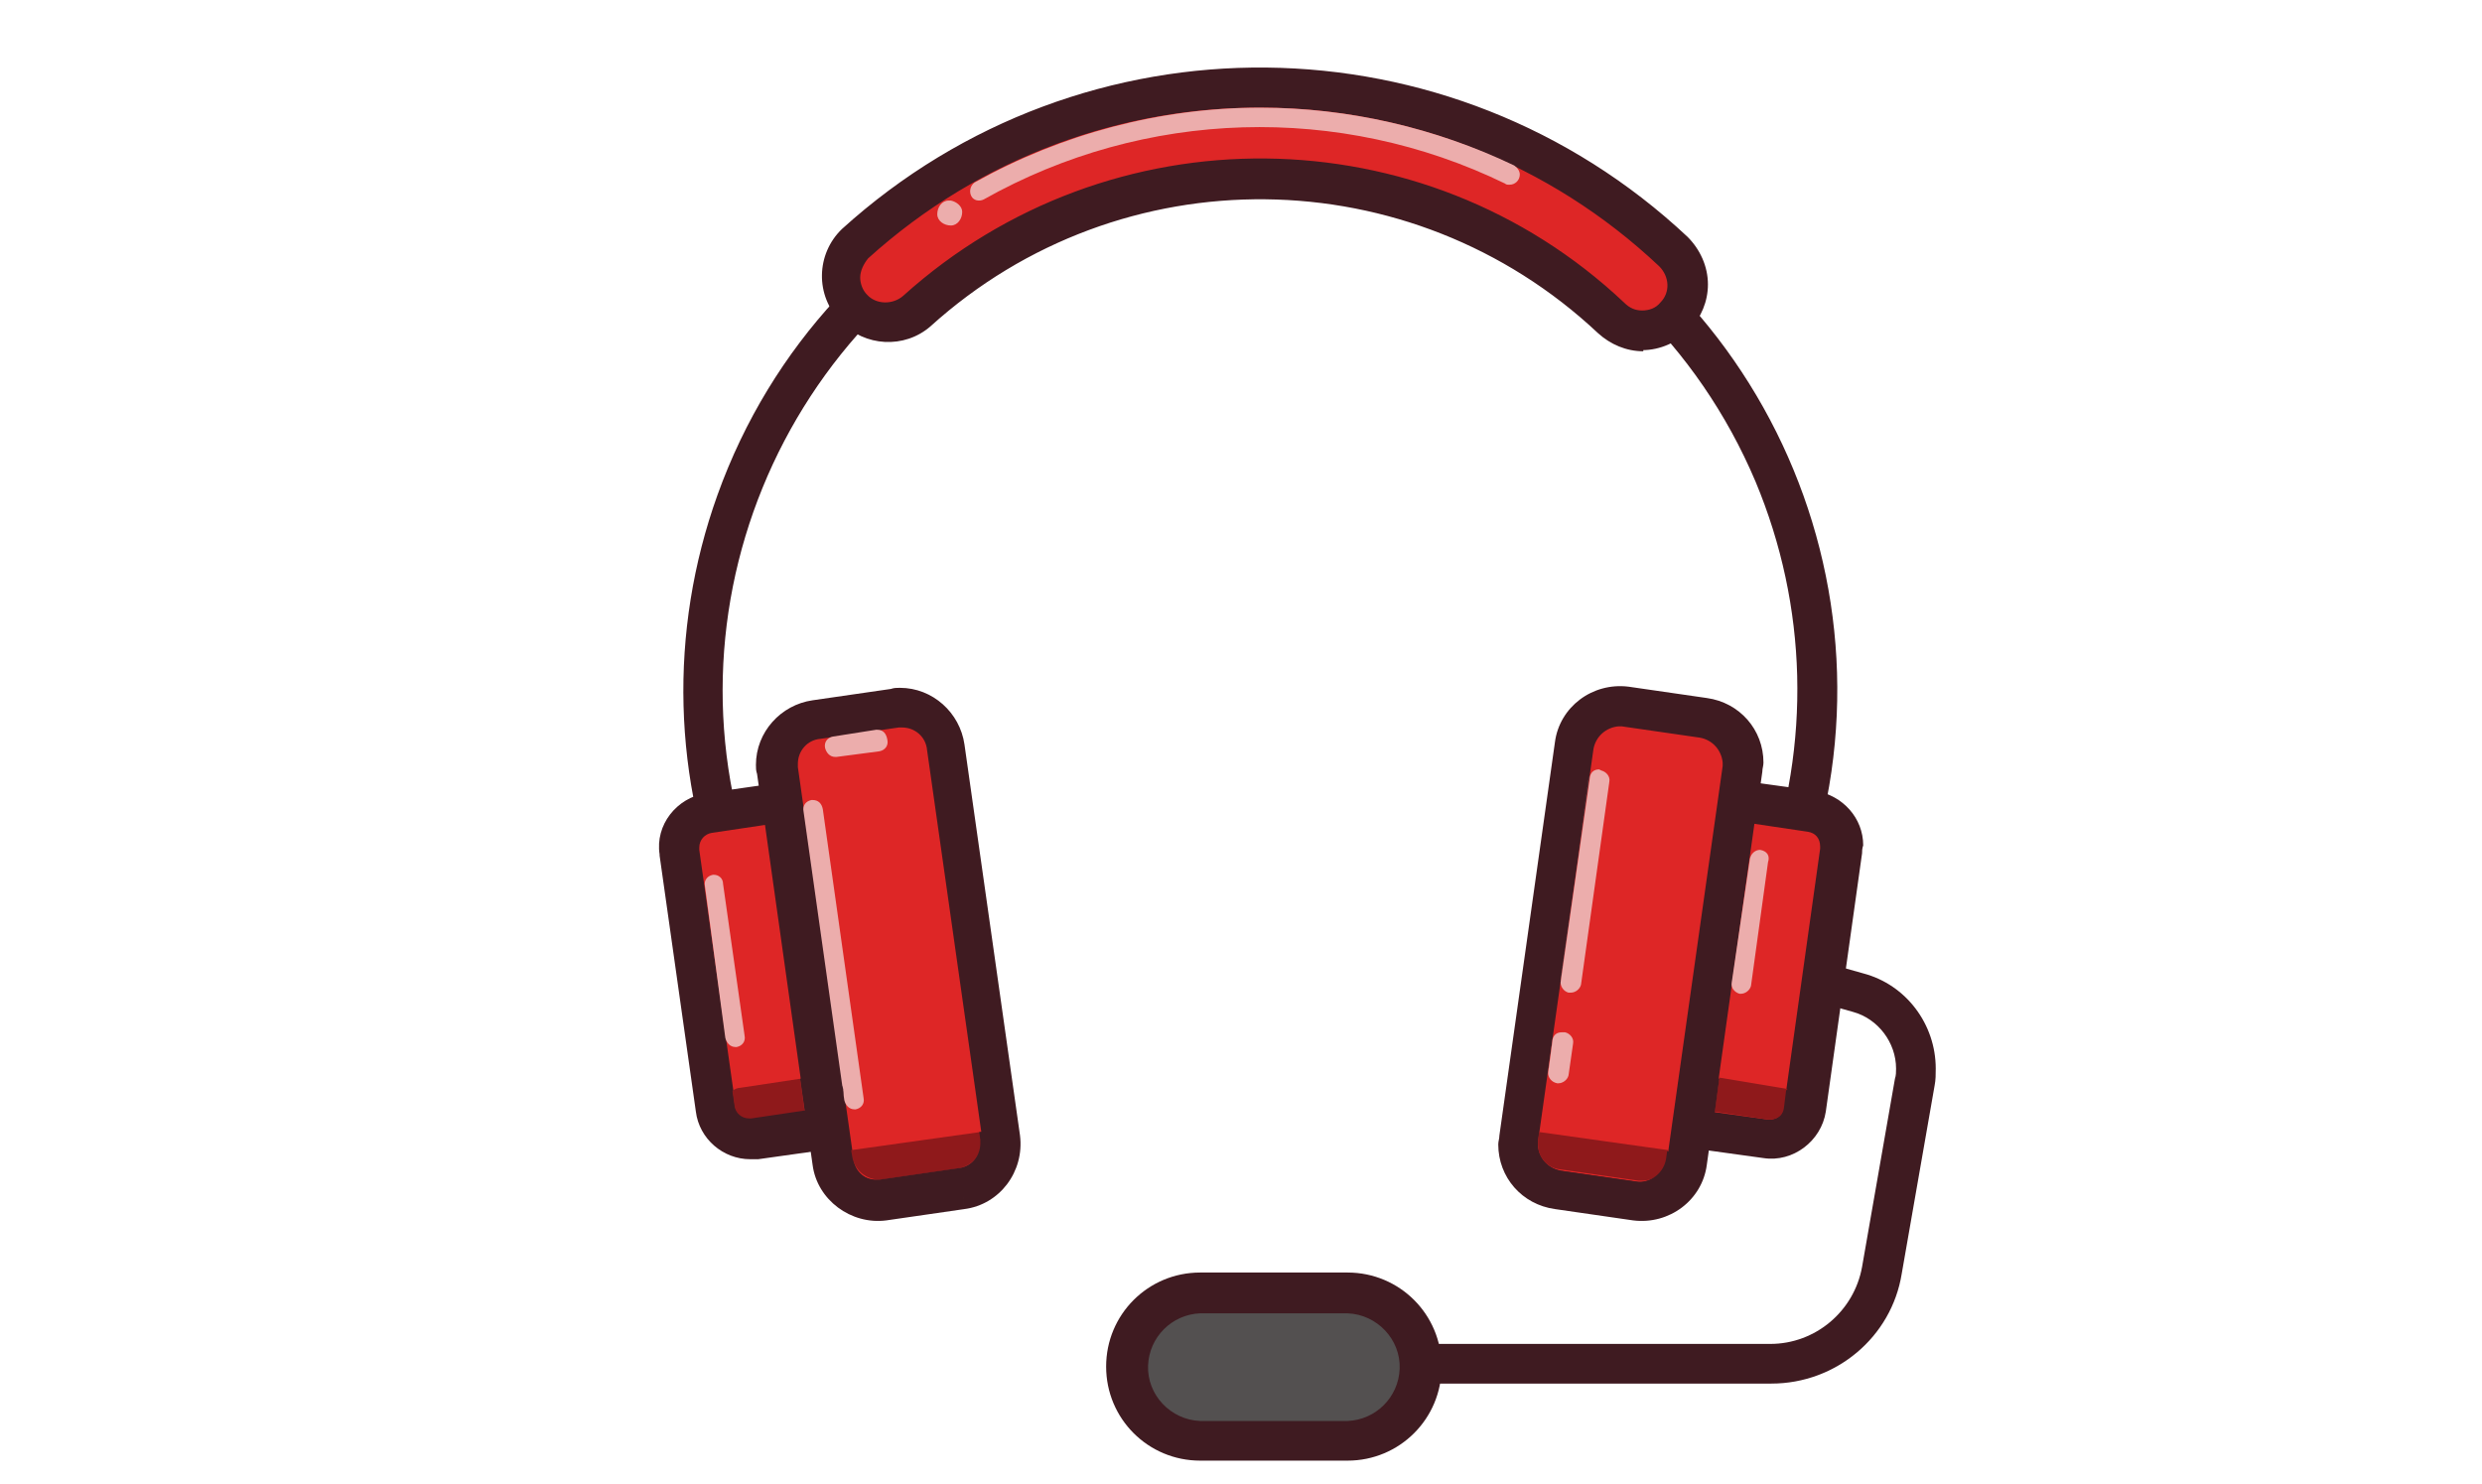 <?xml version="1.0" encoding="utf-8"?>
<!-- Generator: Adobe Illustrator 23.0.1, SVG Export Plug-In . SVG Version: 6.00 Build 0)  -->
<svg version="1.1" id="Layer_1" xmlns="http://www.w3.org/2000/svg" xmlns:xlink="http://www.w3.org/1999/xlink" x="0px" y="0px"
	 width="219px" height="131px" viewBox="0 0 219 131" style="enable-background:new 0 0 219 131;" xml:space="preserve">
<style type="text/css">
	.st0{fill:#401B21;}
	.st1{fill:#E1251B;stroke:#3F1A21;stroke-width:2.478;stroke-linecap:round;stroke-linejoin:round;stroke-miterlimit:10;}
	.st2{fill:#E8E3D9;}
	
		.st3{opacity:0.6;fill:none;stroke:#FFFFFF;stroke-width:1.343;stroke-linecap:round;stroke-miterlimit:22.926;enable-background:new    ;}
	
		.st4{opacity:0.4;fill:none;stroke:#401B21;stroke-width:2.478;stroke-linecap:round;stroke-linejoin:round;stroke-miterlimit:22.926;enable-background:new    ;}
	.st5{opacity:0.6;fill:#FFFFFF;enable-background:new    ;}
	.st6{fill:#3F1A21;}
	.st7{fill:none;stroke:#3F1A21;stroke-width:2.478;stroke-linecap:round;stroke-linejoin:round;stroke-miterlimit:10;}
	.st8{fill:#BA8750;stroke:#401B21;stroke-width:2.478;stroke-linecap:round;stroke-linejoin:round;stroke-miterlimit:10;}
	.st9{fill:#96CC7A;stroke:#3F1A21;stroke-width:2.478;stroke-linecap:round;stroke-linejoin:round;stroke-miterlimit:22.926;}
	.st10{fill:#96CC7A;}
	.st11{fill:none;stroke:#3F1A21;stroke-width:2.478;stroke-linecap:round;stroke-linejoin:round;stroke-miterlimit:22.926;}
	.st12{fill:#DCD4C6;stroke:#401B21;stroke-width:2.478;stroke-linecap:round;stroke-linejoin:round;stroke-miterlimit:22.926;}
	.st13{fill:#E1251B;stroke:#3F1A21;stroke-width:2.692;stroke-linejoin:round;stroke-miterlimit:10;}
	
		.st14{opacity:0.6;fill:none;stroke:#FFFFFF;stroke-width:1.343;stroke-linecap:round;stroke-linejoin:round;stroke-miterlimit:10;enable-background:new    ;}
	.st15{fill:#BAB6B7;stroke:#3F1A21;stroke-width:2.478;stroke-linecap:round;stroke-linejoin:round;stroke-miterlimit:10;}
	
		.st16{opacity:0.4;fill:none;stroke:#401B21;stroke-width:2.478;stroke-linecap:round;stroke-miterlimit:22.926;enable-background:new    ;}
	.st17{fill:#FFFFFF;}
	.st18{fill:#E1251B;stroke:#3F1A21;stroke-width:2.478;stroke-linejoin:round;stroke-miterlimit:10;}
	.st19{fill:#E1251B;stroke:#3F1A21;stroke-width:2.478;stroke-linecap:round;stroke-linejoin:round;stroke-miterlimit:10;}
	
		.st20{opacity:0.6;fill:none;stroke:#FFFFFF;stroke-width:2.478;stroke-linecap:round;stroke-linejoin:round;stroke-miterlimit:10;enable-background:new    ;}
	.st21{fill:#E8E3D9;stroke:#3F1A21;stroke-width:2.478;stroke-linecap:round;stroke-linejoin:round;stroke-miterlimit:10;}
	.st22{opacity:0.4;}
	.st23{fill:none;stroke:#231F20;stroke-width:2.478;stroke-linecap:round;stroke-linejoin:round;stroke-miterlimit:10;}
	.st24{fill:none;stroke:#3F1A21;stroke-width:2.478;stroke-linecap:round;stroke-linejoin:round;stroke-miterlimit:10;}
	
		.st25{opacity:0.6;fill:none;stroke:#FFFFFF;stroke-width:1.343;stroke-linecap:round;stroke-linejoin:round;stroke-miterlimit:22.926;enable-background:new    ;}
	.st26{fill:#E1DACD;stroke:#401B21;stroke-width:2.478;stroke-linejoin:round;stroke-miterlimit:10;}
	.st27{fill:#AC1B23;}
	.st28{fill:#3B2224;}
	.st29{fill:#71706D;}
	.st30{fill:#E1251B;}
	.st31{opacity:0.4;fill:#3C2225;enable-background:new    ;}
	.st32{fill:#BF8746;}
	.st33{opacity:0.4;fill:#401B21;enable-background:new    ;}
	.st34{fill:#231F20;}
	.st35{fill:#3F1B22;}
	.st36{fill:#D4D5D4;}
	.st37{opacity:0.6;}
	.st38{fill:#0E4E95;}
	.st39{clip-path:url(#SVGID_3_);fill:#0E4E95;}
	
		.st40{opacity:0.6;fill:none;stroke:#FFFFFF;stroke-width:1.2;stroke-linecap:round;stroke-linejoin:round;stroke-miterlimit:22.926;enable-background:new    ;}
	.st41{fill:#3E1A21;}
	.st42{fill:#AC212E;}
	.st43{fill:#C2B59B;}
	.st44{fill:#DE2626;}
	.st45{fill:#3F1B21;}
	.st46{fill:#ECADAC;}
	.st47{fill:#AE9496;}
	.st48{fill:#8F191B;}
	.st49{fill:#E02826;}
	.st50{fill:#AC222E;}
	.st51{fill:#EDADAC;}
	.st52{fill:#AD9397;}
	.st53{fill:#AD9498;}
	.st54{fill:#8F191C;}
	.st55{fill:#401B22;}
	.st56{fill:#401C23;}
	.st57{fill:#DE2726;}
	.st58{fill:#E8E4D9;}
	.st59{fill:#EDAEAD;}
	.st60{fill:#AE9497;}
	.st61{fill:#91191C;}
	.st62{fill:url(#Border_Stroke_2_);}
	.st63{fill-rule:evenodd;clip-rule:evenodd;fill:url(#Border_2_);}
	.st64{fill-rule:evenodd;clip-rule:evenodd;fill:#E0C987;fill-opacity:0.1;}
	.st65{fill:url(#SVGID_4_);}
	.st66{fill:#FFF2AB;fill-opacity:0.35;}
	.st67{fill-rule:evenodd;clip-rule:evenodd;fill:#FFFFFF;fill-opacity:0.15;}
	.st68{fill:#CDB577;}
	.st69{fill-rule:evenodd;clip-rule:evenodd;fill:#FFF9E1;}
	.st70{fill-rule:evenodd;clip-rule:evenodd;fill:#338C42;}
	.st71{fill-rule:evenodd;clip-rule:evenodd;fill:url(#SVGID_6_);}
	.st72{fill-rule:evenodd;clip-rule:evenodd;fill:url(#SVGID_7_);}
	.st73{fill-rule:evenodd;clip-rule:evenodd;fill:#38B449;}
	.st74{fill:#FFF9E1;}
	.st75{fill:#1F1B11;}
	.st76{fill:#CEB896;}
	.st77{fill:#BAB6B7;}
	.st78{fill:#AC212E;stroke:#3F1A21;stroke-width:2.478;stroke-linecap:round;stroke-linejoin:round;stroke-miterlimit:10;}
	.st79{fill-rule:evenodd;clip-rule:evenodd;fill:#3F1A21;}
	.st80{fill:#C1B49A;stroke:#401B21;stroke-width:2.478;stroke-linecap:round;stroke-linejoin:round;stroke-miterlimit:22.926;}
	.st81{opacity:0.7;}
	.st82{fill:none;stroke:#FFFFFF;stroke-width:1.343;stroke-linecap:round;stroke-linejoin:round;stroke-miterlimit:22.926;}
	
		.st83{opacity:0.4;fill:none;stroke:#3F1A21;stroke-width:2.478;stroke-linecap:round;stroke-linejoin:round;stroke-miterlimit:10;enable-background:new    ;}
	.st84{fill:#AC212E;stroke:#3F1A21;stroke-width:2.478;stroke-linecap:round;stroke-linejoin:round;stroke-miterlimit:10;}
	.st85{fill:none;stroke:#FFFFFF;stroke-width:1.343;stroke-linecap:round;stroke-miterlimit:22.926;}
	.st86{fill:none;stroke:#401B21;stroke-width:2.478;stroke-linecap:round;stroke-linejoin:round;stroke-miterlimit:22.926;}
	.st87{fill:#BAB6B7;stroke:#3F1A21;stroke-width:2.478;stroke-linecap:round;stroke-linejoin:round;stroke-miterlimit:10;}
	.st88{opacity:0.5;clip-path:url(#SVGID_9_);fill:#2FBEEA;enable-background:new    ;}
	.st89{fill:#C1B49A;}
	.st90{opacity:0.4;fill:#3F1A21;enable-background:new    ;}
	.st91{fill:#F4CF35;}
	.st92{fill:#BA8750;}
	.st93{fill:#F7941D;}
	.st94{fill:#666666;}
	.st95{fill:#535050;}
	.st96{fill:none;}
	.st97{fill:#E1251B;stroke:#401B21;stroke-width:2.478;stroke-miterlimit:10;}
	.st98{fill:none;stroke:#401B21;stroke-width:2.478;stroke-linecap:round;stroke-linejoin:round;stroke-miterlimit:10;}
	
		.st99{clip-path:url(#SVGID_11_);fill:none;stroke:#FFFFFF;stroke-width:2.1;stroke-linecap:round;stroke-linejoin:round;stroke-miterlimit:22.926;}
	
		.st100{clip-path:url(#SVGID_13_);fill:none;stroke:#FFFFFF;stroke-width:2.1;stroke-linecap:round;stroke-linejoin:round;stroke-miterlimit:22.926;}
	
		.st101{clip-path:url(#SVGID_15_);fill:none;stroke:#FFFFFF;stroke-width:2.1;stroke-linecap:round;stroke-linejoin:round;stroke-miterlimit:22.926;}
	
		.st102{clip-path:url(#SVGID_17_);fill:none;stroke:#FFFFFF;stroke-width:2.1;stroke-linecap:round;stroke-linejoin:round;stroke-miterlimit:22.926;}
	
		.st103{clip-path:url(#SVGID_19_);fill:none;stroke:#FFFFFF;stroke-width:2.1;stroke-linecap:round;stroke-linejoin:round;stroke-miterlimit:22.926;}
	
		.st104{clip-path:url(#SVGID_21_);fill:none;stroke:#401B21;stroke-width:2.478;stroke-linecap:round;stroke-linejoin:round;stroke-miterlimit:22.926;}
	
		.st105{clip-path:url(#SVGID_23_);fill:none;stroke:#401B21;stroke-width:2.478;stroke-linecap:round;stroke-linejoin:round;stroke-miterlimit:22.926;}
	
		.st106{clip-path:url(#SVGID_25_);fill:none;stroke:#401B21;stroke-width:2.478;stroke-linecap:round;stroke-linejoin:round;stroke-miterlimit:22.926;}
	
		.st107{clip-path:url(#SVGID_27_);fill:none;stroke:#401B21;stroke-width:2.478;stroke-linecap:round;stroke-linejoin:round;stroke-miterlimit:22.926;}
	
		.st108{opacity:0.4;fill:none;stroke:#401B21;stroke-width:2.478;stroke-linecap:round;stroke-miterlimit:10;enable-background:new    ;}
	.st109{fill:#E8E3D9;stroke:#401B21;stroke-width:2.478;stroke-linecap:round;stroke-linejoin:round;stroke-miterlimit:10;}
	.st110{fill:#DF2926;}
	.st111{fill:#B9B6B7;}
	.st112{fill:#3E1920;}
	.st113{fill:#E7E2D8;}
	.st114{clip-path:url(#SVGID_29_);}
	.st115{fill:#EAE5DB;}
	.st116{clip-path:url(#SVGID_31_);fill:#FFFFFF;}
	.st117{clip-path:url(#SVGID_33_);fill:#3F1A21;}
	.st118{clip-path:url(#SVGID_35_);}
	
		.st119{opacity:0.6;fill:none;stroke:#FFFFFF;stroke-width:1.5;stroke-linecap:round;stroke-linejoin:round;stroke-miterlimit:3.999;enable-background:new    ;}
	.st120{clip-path:url(#SVGID_37_);}
	.st121{fill:#1B1012;}
	.st122{opacity:0.6;fill:#3F1A21;enable-background:new    ;}
	.st123{fill:url(#Border_Stroke_3_);}
	.st124{fill-rule:evenodd;clip-rule:evenodd;fill:url(#Border_3_);}
	.st125{fill:url(#SVGID_38_);}
	.st126{fill-rule:evenodd;clip-rule:evenodd;fill:url(#SVGID_39_);}
	.st127{fill-rule:evenodd;clip-rule:evenodd;fill:url(#SVGID_40_);}
	.st128{fill:#E2261D;}
	.st129{fill:#676766;}
	.st130{fill:#E1DACE;}
	.st131{fill:#211F1F;}
	.st132{fill:#45121A;}
	.st133{opacity:0.3;fill:#FFFFFF;enable-background:new    ;}
	.st134{fill:#E01A22;}
	.st135{fill:#C1B499;}
	.st136{fill:#3F1B20;}
	.st137{fill:#F39322;}
	.st138{fill:#3E3238;}
	.st139{fill:#ADADAE;}
	.st140{fill:#FF9300;}
	.st141{opacity:0.6;fill:#E9E5DA;enable-background:new    ;}
	.st142{opacity:0.8;fill:#E9E5DA;enable-background:new    ;}
	.st143{fill:#373737;}
	.st144{opacity:0.4;fill:#3F1B21;enable-background:new    ;}
	.st145{filter:url(#Adobe_OpacityMaskFilter);}
	.st146{fill-rule:evenodd;clip-rule:evenodd;fill:#FFFFFF;}
	.st147{mask:url(#mask-2_2_);fill:#FFFFFE;}
	.st148{filter:url(#Adobe_OpacityMaskFilter_1_);}
	.st149{mask:url(#mask-4_2_);fill:#007CC2;}
	.st150{fill:#104D92;}
	.st151{filter:url(#Adobe_OpacityMaskFilter_2_);}
	.st152{mask:url(#mask-2_1_);fill:#FFFFFE;}
	.st153{filter:url(#Adobe_OpacityMaskFilter_3_);}
	.st154{mask:url(#mask-4_1_);fill:#007CC2;}
	.st155{fill-rule:evenodd;clip-rule:evenodd;fill:#007CC2;}
	.st156{fill-rule:evenodd;clip-rule:evenodd;fill:#0F4B91;}
</style>
<g id="Layer_2-2">
	<g id="Layer_1-2">
		<path class="st45" d="M67.5,79.3c-10.2-24.1,1.2-51.9,25.3-62.1s51.9,1.2,62.1,25.3c4.6,11,4.9,23.2,0.9,34.4l3.3,1.2
			c9.5-26.4-4.2-55.6-30.6-65.1C102,3.5,72.8,17.2,63.3,43.7c-4.3,12-4,25.2,1,37L67.5,79.3z"/>
		<path class="st45" d="M124.5,122.1h31.8c5.7,0,10.6-4.1,11.5-9.7l2.9-16.6c0.1-0.5,0.1-1,0.1-1.5c0-3.9-2.6-7.4-6.4-8.4l-3.9-1.1
			l-0.9,3.4l3.9,1.1c2.2,0.6,3.8,2.7,3.8,5c0,0.3,0,0.6-0.1,0.9l-2.9,16.6c-0.7,3.9-4.1,6.8-8.1,6.8h-31.8V122.1z"/>
		<path class="st95" d="M118.9,127.2h-13c-3.6,0-6.5-2.9-6.5-6.5c0-3.6,2.9-6.5,6.5-6.5c0,0,0,0,0,0h13c3.6,0,6.5,2.9,6.5,6.5
			C125.4,124.3,122.5,127.2,118.9,127.2C118.9,127.2,118.9,127.2,118.9,127.2"/>
		<path class="st45" d="M118.9,127.2v-1.8h-13c-2.6-0.1-4.7-2.3-4.6-4.9c0.1-2.5,2.1-4.5,4.6-4.6h13c2.6,0.1,4.7,2.3,4.6,4.9
			c-0.1,2.5-2.1,4.5-4.6,4.6v3.5c4.6,0,8.3-3.7,8.3-8.3c0-4.6-3.7-8.3-8.3-8.3h-13c-4.6,0-8.3,3.7-8.3,8.3s3.7,8.3,8.3,8.3l0,0h13
			V127.2z"/>
		<path class="st44" d="M137.4,105l6.9,1c2.2,0.3,4.2-1.2,4.6-3.4c0,0,0,0,0,0l0,0l4.9-34.7c0.3-2.2-1.2-4.2-3.4-4.6c0,0,0,0,0,0
			l0,0l-6.9-1c-2.2-0.3-4.2,1.2-4.5,3.4l0,0l-4.9,34.7C133.6,102.6,135.2,104.7,137.4,105L137.4,105"/>
		<path class="st45" d="M137.4,105l-0.2,1.7l6.9,1c3.2,0.4,6.1-1.8,6.5-4.9l4.9-34.7c0-0.3,0.1-0.5,0.1-0.8c0-2.9-2.1-5.3-5-5.7
			l-6.9-1c-3.2-0.4-6.1,1.8-6.5,4.9l-4.9,34.7c0,0.3-0.1,0.5-0.1,0.8c0,2.9,2.1,5.3,5,5.7L137.4,105l0.3-1.7c-1.1-0.2-1.9-1.1-2-2.2
			v-0.3l4.9-34.7c0.2-1.1,1.1-1.9,2.2-2h0.3l6.9,1c1.1,0.2,1.9,1.1,2,2.2v0.3l-4.9,34.7c-0.2,1.1-1.1,1.9-2.2,2h-0.3l-7-1L137.4,105
			z"/>
		<path class="st44" d="M149.3,99.6l6.5,0.9c1.7,0.2,3.2-0.9,3.5-2.6l3.2-22.8c0.2-1.7-0.9-3.2-2.6-3.5l-6.5-0.9L149.3,99.6z"/>
		<path class="st45" d="M149.3,99.6l-0.2,1.7l6.5,0.9c2.6,0.4,5.1-1.5,5.5-4.1l3.2-22.8c0-0.2,0-0.4,0.1-0.7c0-2.4-1.8-4.4-4.2-4.8
			l-6.5-0.9c-1-0.1-1.8,0.5-2,1.5c0,0,0,0,0,0v0l-4.1,28.8c-0.1,1,0.5,1.8,1.5,2l0,0L149.3,99.6l1.7,0.2l3.8-27.1l4.7,0.7
			c0.7,0.1,1.1,0.6,1.1,1.3v0.2l-3.2,22.8c-0.1,0.7-0.6,1.1-1.3,1.1H156l-6.5-0.9L149.3,99.6l1.7,0.3L149.3,99.6z"/>
		<path class="st44" d="M144.9,29.2c-1,0-2-0.4-2.8-1.1C125,11.9,98.4,11.6,80.9,27.4c-1.7,1.4-4.2,1.2-5.7-0.5
			c-1.4-1.6-1.3-4,0.3-5.5c20.6-18.6,52-18.3,72.2,0.7c1.6,1.5,1.7,4.1,0.2,5.7C147.1,28.7,146,29.2,144.9,29.2"/>
		<path class="st45" d="M144.9,29.2v-1.8c-0.6,0-1.1-0.2-1.6-0.7C125.6,10,97.9,9.7,79.7,26.1c-0.9,0.8-2.4,0.8-3.2-0.1
			c-0.4-0.4-0.6-1-0.6-1.5c0-0.6,0.3-1.2,0.7-1.7c19.9-18,50.3-17.7,69.8,0.7c0.9,0.9,1,2.3,0.1,3.2l0,0c-0.4,0.5-1,0.7-1.6,0.7v3.5
			c1.6,0,3.1-0.7,4.2-1.8l0,0c1-1.1,1.6-2.5,1.6-4c0-1.6-0.7-3.1-1.8-4.2C128,1.3,95.6,0.9,74.3,20.2c-2.3,2.2-2.4,5.9-0.1,8.2
			c2.1,2.2,5.6,2.4,7.9,0.4c16.8-15.2,42.4-14.9,58.9,0.6c1.1,1,2.5,1.6,4,1.6L144.9,29.2z"/>
		<path class="st46" d="M111.2,9.5c-8.8,0-17.5,2.3-25.2,6.6c-0.4,0.3-0.5,0.8-0.3,1.2c0.2,0.4,0.7,0.5,1.1,0.3
			c14.2-8,31.4-8.5,46-1.4c0.1,0.1,0.2,0.1,0.4,0.1c0.5,0,0.9-0.4,0.9-0.9c0-0.3-0.2-0.6-0.5-0.8C126.7,11.3,119,9.5,111.2,9.5"/>
		<path class="st46" d="M83.7,17.7c-0.6,0-1,0.6-1,1.2c0,0.6,0.6,1,1.2,1c0.6,0,1-0.6,1-1.2c0-0.5-0.5-0.9-1-1
			C83.8,17.7,83.8,17.7,83.7,17.7"/>
		<path class="st44" d="M84.9,104.9l-6.9,0.9c-2.2,0.3-4.2-1.2-4.6-3.4l-4.9-34.5c-0.3-2.2,1.2-4.2,3.4-4.6c0,0,0,0,0,0l0,0l6.9-1
			c2.2-0.3,4.2,1.2,4.5,3.4l0,0l4.9,34.5C88.6,102.5,87.1,104.5,84.9,104.9C84.9,104.9,84.9,104.9,84.9,104.9L84.9,104.9"/>
		<path class="st45" d="M84.9,104.9l-0.2-1.7l-6.9,1h-0.3c-1.1,0-2.1-0.8-2.2-2l-4.9-34.5v-0.3c0-1.1,0.8-2.1,2-2.2l6.9-1h0.3
			c1.1,0,2.1,0.8,2.2,2l4.9,34.5v0.3c0,1.1-0.8,2.1-2,2.2L84.9,104.9l0.2,1.8c3.1-0.4,5.3-3.3,4.9-6.5c0,0,0,0,0,0l0,0l-4.9-34.5
			c-0.4-2.8-2.8-5-5.7-5c-0.3,0-0.5,0-0.8,0.1l-6.9,1c-2.8,0.4-5,2.8-5,5.7c0,0.3,0,0.5,0.1,0.8l4.9,34.5c0.4,3.1,3.4,5.3,6.5,4.9
			l6.9-1L84.9,104.9z"/>
		<path class="st44" d="M73,99.5l-6.4,0.9c-1.7,0.2-3.2-0.9-3.5-2.6l-3.2-22.6c-0.2-1.7,0.9-3.2,2.6-3.5c0,0,0,0,0,0l0,0l6.4-0.9
			L73,99.5z"/>
		<path class="st45" d="M73,99.5l-0.2-1.7l-6.4,0.9h-0.2c-0.7,0-1.2-0.5-1.3-1.1L61.7,75v-0.2c0-0.7,0.5-1.2,1.1-1.3l4.7-0.7l3.8,27
			L73,99.5l-0.2-1.7L73,99.5l1.7-0.2l-4.1-28.7c-0.1-0.5-0.3-0.9-0.7-1.2c-0.4-0.3-0.8-0.4-1.3-0.3L62.3,70
			c-2.6,0.4-4.5,2.8-4.1,5.4c0,0,0,0,0,0c0,0,0,0,0,0.1l3.2,22.6c0.3,2.4,2.4,4.2,4.8,4.2c0.2,0,0.4,0,0.7,0l6.4-0.9
			c1-0.1,1.6-1,1.5-2L73,99.5z"/>
		<path class="st46" d="M63,77.2h-0.1c-0.5,0.1-0.8,0.5-0.7,1c0,0,0,0,0,0l0,0L64,91.6c0.1,0.4,0.4,0.8,0.9,0.8H65
			c0.5-0.1,0.8-0.5,0.7-1l-1.9-13.4C63.8,77.5,63.4,77.2,63,77.2"/>
		<path class="st46" d="M77.4,64.4h-0.1L73.5,65c-0.5,0.1-0.8,0.5-0.7,1l0,0c0.1,0.4,0.4,0.8,0.9,0.8h0.1l3.8-0.5
			c0.5-0.1,0.8-0.5,0.7-1C78.2,64.7,77.9,64.4,77.4,64.4"/>
		<path class="st46" d="M71.7,70.6h-0.1c-0.5,0.1-0.8,0.5-0.7,1l3.6,25.5c0.1,0.4,0.4,0.8,0.9,0.8h0.1c0.5-0.1,0.8-0.5,0.7-1l0,0
			l-3.6-25.5C72.5,70.9,72.2,70.6,71.7,70.6"/>
		<path class="st46" d="M141.1,67.9c-0.4,0-0.7,0.2-0.8,0.6l-2.6,18.2c0,0.4,0.3,0.8,0.7,0.9h0.2c0.4,0,0.8-0.3,0.9-0.7l2.5-17.9
			c0.1-0.5-0.3-0.9-0.7-1l0,0L141.1,67.9"/>
		<path class="st47" d="M140.2,68.5c0,0,0,0.1,0,0.1l-2.5,17.9c0,0,0,0.1,0,0.1L140.2,68.5z"/>
		<path class="st46" d="M137.8,91.1c-0.4,0-0.7,0.2-0.8,0.6l-0.4,3c0,0.4,0.3,0.8,0.8,0.9h0.1c0.4,0,0.8-0.3,0.9-0.7l0.4-2.8
			c0.1-0.5-0.3-0.9-0.7-1L137.8,91.1"/>
		<path class="st47" d="M137,91.7c0,0,0,0.1,0,0.1l-0.4,2.8c0,0,0,0.1,0,0.1L137,91.7z"/>
		<path class="st46" d="M155.3,75c-0.4,0-0.8,0.3-0.9,0.8l-1.6,10.9c-0.1,0.5,0.3,0.9,0.7,1h0l0,0h0.1c0.4,0,0.8-0.3,0.9-0.7
			l1.5-10.9C156.2,75.5,155.9,75.1,155.3,75L155.3,75"/>
		<path class="st48" d="M86.5,99.9l-11.4,1.6l0.1,0.6c0.2,1.1,1.1,1.9,2.2,2h0.3l6.9-1c1.1-0.2,1.9-1.1,2-2.2v-0.3L86.5,99.9z"/>
		<path class="st45" d="M88.1,99.7c-0.1,0-0.2,0-0.2,0l-1.5,0.2l0.1,0.7v0.3c0,1.1-0.8,2.1-2,2.2l-6.9,1h-0.3c-1.1,0-2.1-0.8-2.2-2
			l-0.1-0.6l-0.6,0.1c-0.9,0.1-1.6,0.8-1.5,1.7c0.1,0.9,0.8,1.6,1.7,1.5l0,0c0.1,0,0.2,0,0.2,0l13.4-2c0.9-0.1,1.6-0.8,1.5-1.7
			S89,99.6,88.1,99.7L88.1,99.7L88.1,99.7"/>
		<path class="st48" d="M70.6,95.2L65.3,96c-0.2,0-0.5,0.1-0.7,0.3l0.2,1.4c0.1,0.7,0.6,1.1,1.3,1.1h0.2l4.7-0.7L70.6,95.2z"/>
		<path class="st45" d="M72.7,94.9c-0.1,0-0.2,0-0.2,0l-1.9,0.3L71,98l-4.7,0.7h-0.2c-0.7,0-1.2-0.5-1.3-1.1l-0.2-1.4
			c-0.7,0.5-0.9,1.5-0.4,2.2c0.3,0.4,0.8,0.7,1.3,0.7h0.2l7-1.1l0-0.3l0,0.3H73c0.9-0.1,1.5-0.9,1.4-1.8v-0.1
			C74.2,95.4,73.5,94.9,72.7,94.9"/>
		<path class="st48" d="M135.8,99.9l-0.1,0.8v0.3c0,1.1,0.8,2.1,2,2.2l6.9,1h0.3c1.1,0,2.1-0.8,2.2-2l0.1-0.7L135.8,99.9z"/>
		<path class="st45" d="M134.5,99.7c-0.9-0.1-1.7,0.6-1.7,1.5c-0.1,0.9,0.6,1.7,1.5,1.7l13.4,2c0.1,0,0.2,0,0.2,0
			c0.9,0.1,1.7-0.6,1.7-1.5c0.1-0.9-0.6-1.7-1.5-1.7l-1-0.1l-0.1,0.7c-0.2,1.1-1.1,1.9-2.2,2h-0.3l-6.9-1c-1.1-0.2-1.9-1.1-2-2.2
			v-0.3l0.1-0.8l-1-0.1C134.7,99.7,134.6,99.7,134.5,99.7"/>
		<path class="st48" d="M151.7,95.1l-0.4,3l4.7,0.7h0.2c0.7,0,1.2-0.5,1.3-1.1l0.2-1.6L151.7,95.1z"/>
		<path class="st45" d="M149.9,94.9c-0.9-0.1-1.7,0.6-1.8,1.5c-0.1,0.9,0.6,1.7,1.5,1.8c0,0,0,0,0,0l0,0l7.7,1.2c0.1,0,0.2,0,0.3,0
			c0.9,0,1.6-0.7,1.6-1.6c0-0.8-0.6-1.5-1.4-1.6h-0.2l-0.2,1.6c-0.1,0.7-0.6,1.1-1.3,1.1H156l-4.7-0.7l0.4-3l-1.5-0.2L149.9,94.9"/>
		<rect x="54.4" y="2.2" class="st96" width="125" height="126.8"/>
	</g>
</g>
</svg>
